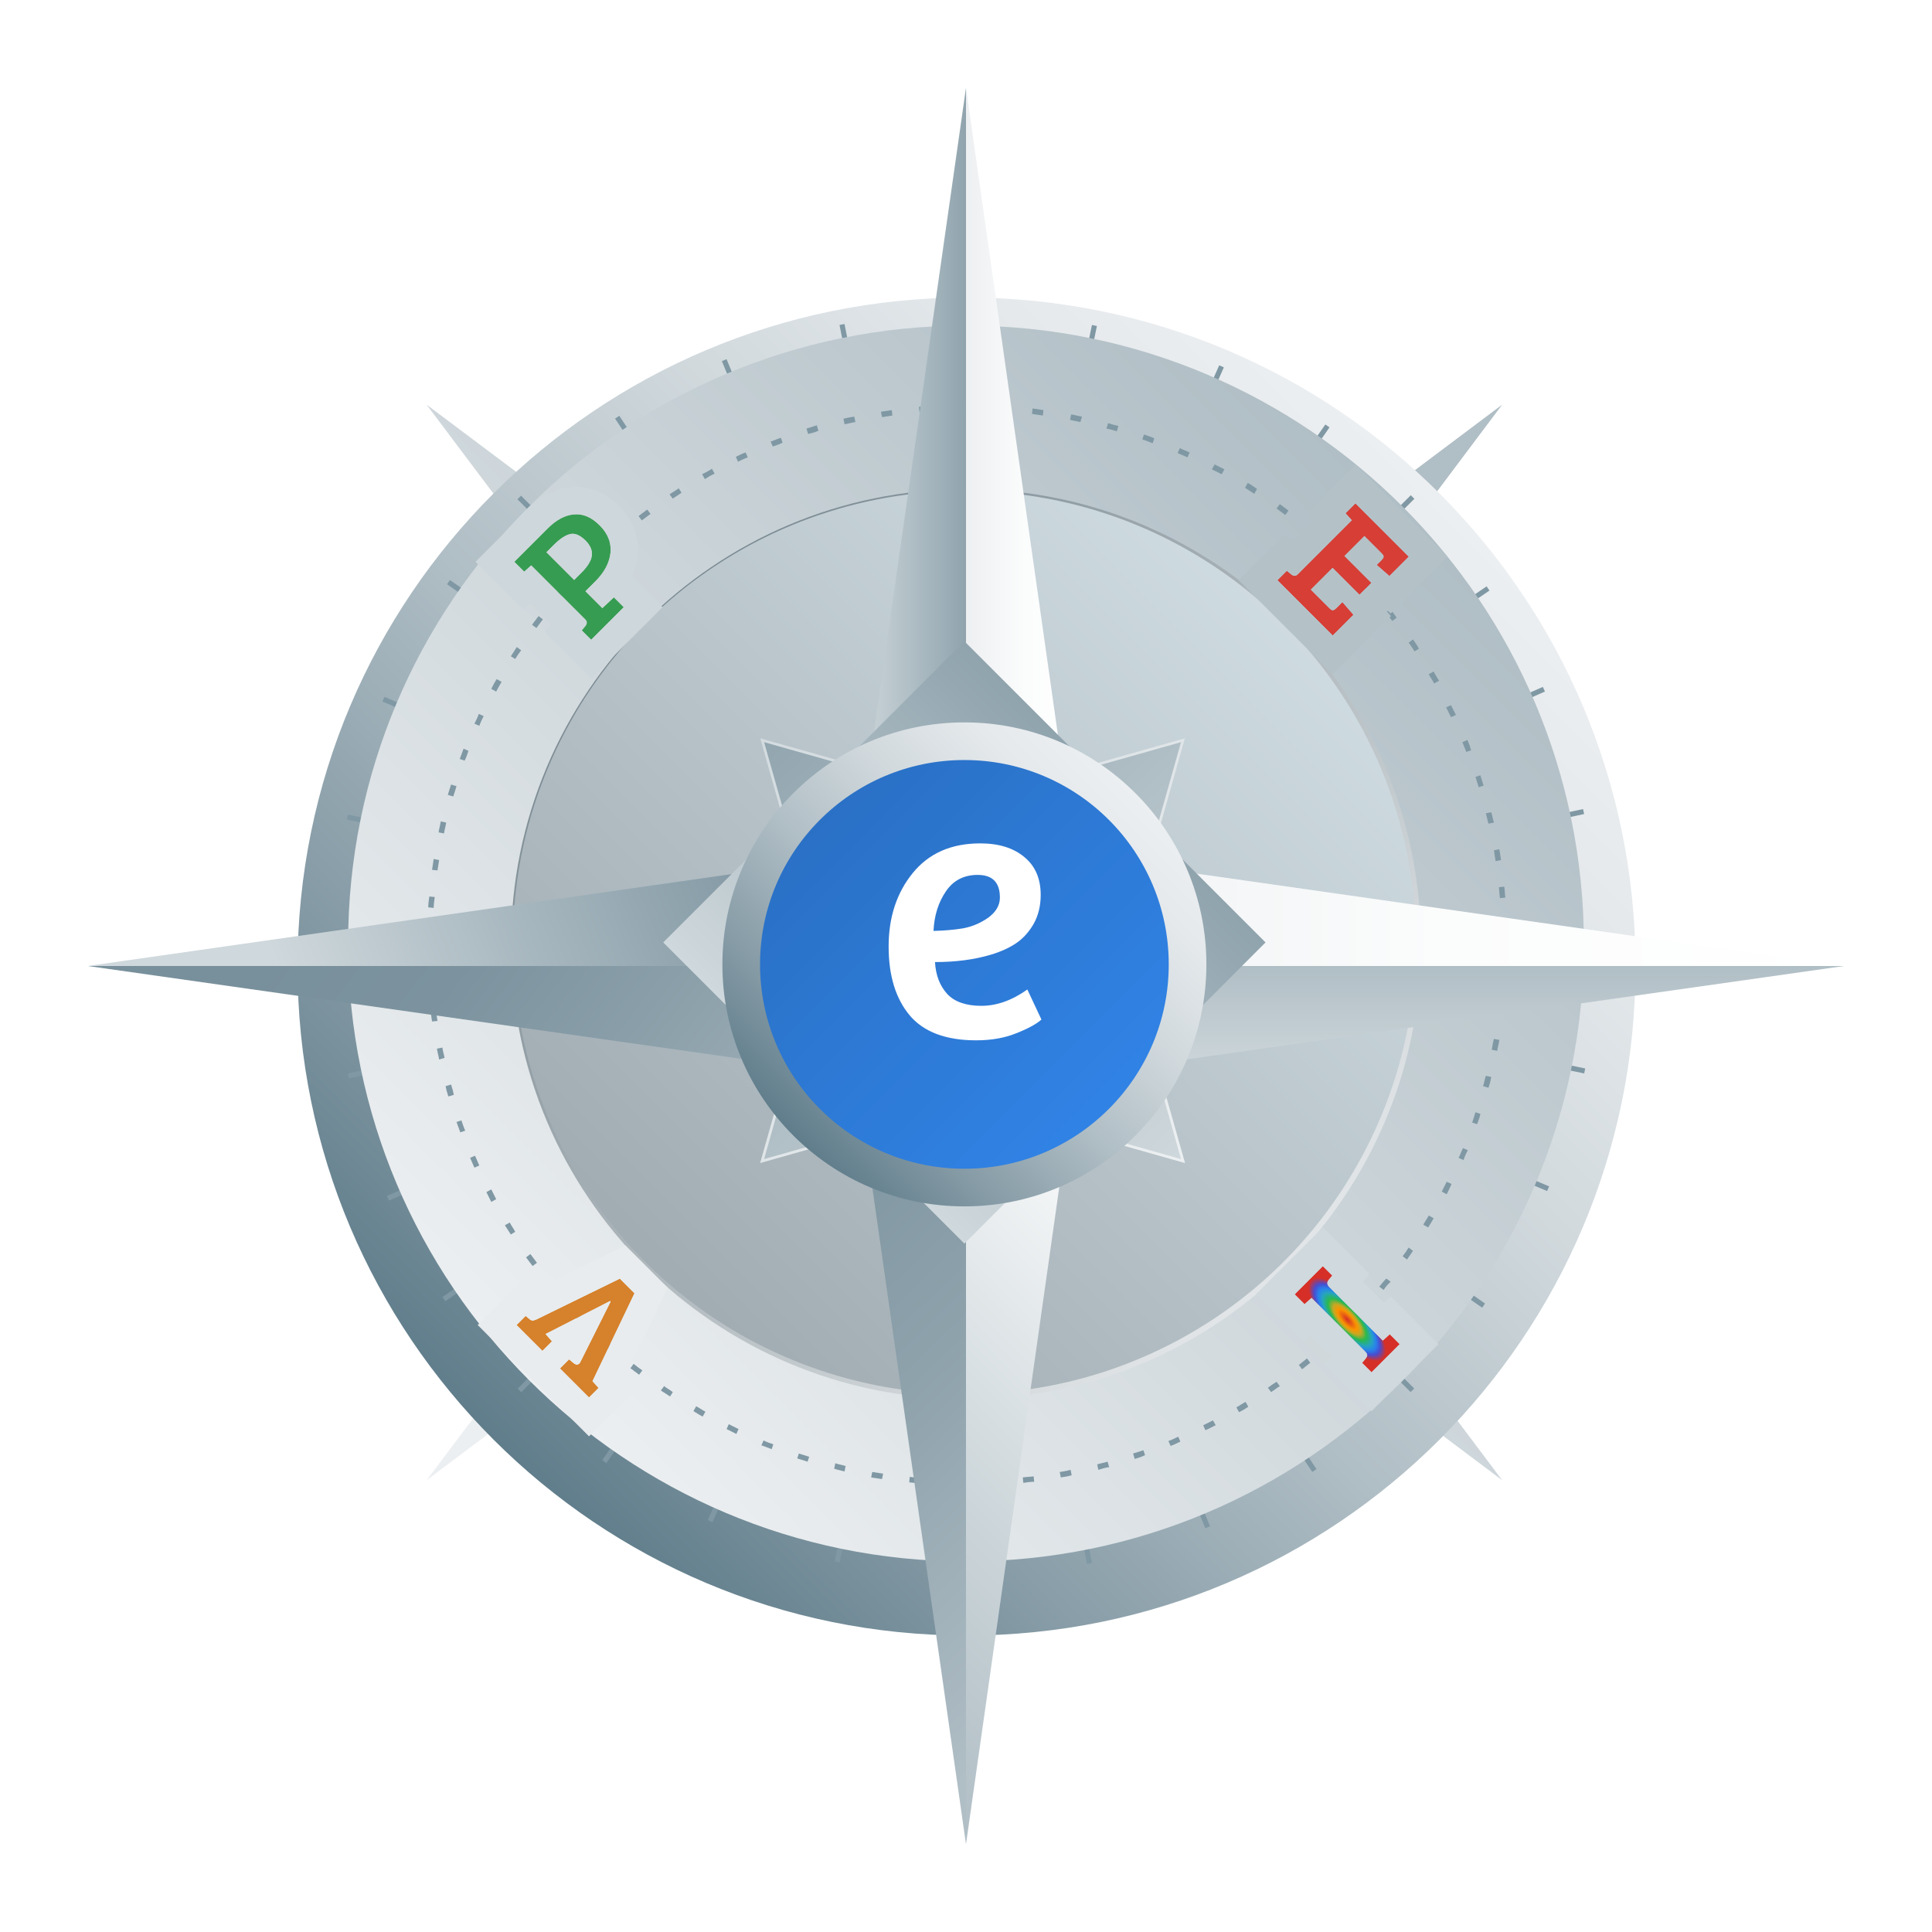 <svg width="352" height="352" viewBox="0 0 352 352" fill="none" xmlns="http://www.w3.org/2000/svg">
<path d="M175.752 196.142L273.685 269.685L200.142 171.753L273.685 73.727L175.752 147.27L77.727 73.727L151.363 171.753L77.727 269.685L175.752 196.142Z" fill="url(#paint0_linear_287_1488)"/>
<g filter="url(#filter0_d_287_1488)">
<path d="M176.098 293.984C243.414 293.984 297.984 239.414 297.984 172.098C297.984 104.782 243.414 50.212 176.098 50.212C108.782 50.212 54.212 104.782 54.212 172.098C54.212 239.414 108.782 293.984 176.098 293.984Z" fill="url(#paint1_linear_287_1488)"/>
</g>
<circle cx="175.706" cy="171.706" r="83.262" fill="url(#paint2_linear_287_1488)" stroke="url(#paint3_linear_287_1488)" stroke-width="2"/>
<path d="M257.037 90.225L250.825 96.436L251.479 97.09L257.691 90.879L257.037 90.225Z" fill="#7F98A4"/>
<path d="M100.53 246.79L94.319 253.002L94.973 253.656L101.184 247.444L100.53 246.79Z" fill="#7F98A4"/>
<path d="M94.928 90.314L94.274 90.968L100.486 97.179L101.139 96.525L94.928 90.314Z" fill="#7F98A4"/>
<path d="M251.443 246.762L250.789 247.416L257.001 253.627L257.655 252.973L251.443 246.762Z" fill="#7F98A4"/>
<path d="M132.374 65.44L131.52 65.794L134.882 73.909L135.736 73.555L132.374 65.44Z" fill="#7F98A4"/>
<path d="M217.094 269.964L216.24 270.318L219.603 278.433L220.457 278.079L217.094 269.964Z" fill="#7F98A4"/>
<path d="M222.133 66.558L218.573 74.588L219.419 74.963L222.979 66.933L222.133 66.558Z" fill="#7F98A4"/>
<path d="M132.522 268.925L128.969 276.958L129.814 277.332L133.367 269.299L132.522 268.925Z" fill="#7F98A4"/>
<path d="M281.103 125.15L273.062 128.686L273.435 129.532L281.475 125.997L281.103 125.15Z" fill="#7F98A4"/>
<path d="M78.534 214.36L70.495 217.899L70.868 218.745L78.907 215.206L78.534 214.36Z" fill="#7F98A4"/>
<path d="M274.139 212.746L273.781 213.599L281.879 217.002L282.237 216.149L274.139 212.746Z" fill="#7F98A4"/>
<path d="M70.033 126.968L69.675 127.82L77.773 131.223L78.131 130.371L70.033 126.968Z" fill="#7F98A4"/>
<path d="M280.21 192.901L280.024 193.807L288.629 195.572L288.815 194.666L280.21 192.901Z" fill="#7F98A4"/>
<path d="M63.387 148.417L63.201 149.323L71.806 151.088L71.992 150.182L63.387 148.417Z" fill="#7F98A4"/>
<path d="M288.426 147.41L279.836 149.246L280.029 150.15L288.619 148.314L288.426 147.41Z" fill="#7F98A4"/>
<path d="M71.97 193.73L63.38 195.565L63.573 196.469L72.163 194.634L71.97 193.73Z" fill="#7F98A4"/>
<path d="M270.854 106.832L263.592 111.773L264.112 112.537L271.374 107.596L270.854 106.832Z" fill="#7F98A4"/>
<path d="M87.875 231.361L80.614 236.305L81.135 237.069L88.395 232.126L87.875 231.361Z" fill="#7F98A4"/>
<path d="M241.472 77.335L236.446 84.539L237.205 85.068L242.231 77.864L241.472 77.335Z" fill="#7F98A4"/>
<path d="M114.747 258.838L109.718 266.039L110.476 266.568L115.505 259.367L114.747 258.838Z" fill="#7F98A4"/>
<path d="M198.947 59.21L197.162 67.81L198.067 67.998L199.852 59.398L198.947 59.21Z" fill="#7F98A4"/>
<path d="M153.863 275.871L152.08 284.472L152.985 284.659L154.769 276.058L153.863 275.871Z" fill="#7F98A4"/>
<path d="M153.863 59.03L152.956 59.211L154.675 67.825L155.582 67.644L153.863 59.03Z" fill="#7F98A4"/>
<path d="M197.229 276.134L196.322 276.315L198.041 284.929L198.948 284.748L197.229 276.134Z" fill="#7F98A4"/>
<path d="M81.98 105.686L81.45 106.444L88.65 111.476L89.18 110.718L81.98 105.686Z" fill="#7F98A4"/>
<path d="M263.364 232.464L262.835 233.222L270.035 238.252L270.565 237.494L263.364 232.464Z" fill="#7F98A4"/>
<path d="M112.832 75.757L112.062 76.267L116.91 83.591L117.681 83.081L112.832 75.757Z" fill="#7F98A4"/>
<path d="M235.005 260.339L234.234 260.85L239.083 268.175L239.854 267.664L235.005 260.339Z" fill="#7F98A4"/>
<path d="M176 59.324C113.783 59.324 63.422 109.783 63.422 171.902C63.422 234.021 113.881 284.48 176 284.48C238.119 284.48 288.578 234.119 288.578 172C288.578 109.881 238.217 59.324 176 59.324ZM176 254.89C130.244 254.89 93.11 217.756 93.11 172C93.11 126.243 130.244 89.109 176 89.109C221.756 89.109 258.89 126.243 258.89 172C258.89 217.756 221.756 254.89 176 254.89Z" fill="url(#paint4_linear_287_1488)"/>
<path d="M174.562 270.665C173.968 270.665 173.374 270.665 172.78 270.665H172.681L172.582 269.675H172.78C173.374 269.675 173.968 269.675 174.562 269.675V270.665ZM179.513 270.665V269.675C180.206 269.675 180.8 269.675 181.493 269.576L181.592 270.566C180.8 270.566 180.107 270.566 179.513 270.665ZM167.631 270.269C166.938 270.17 166.344 270.17 165.651 270.071L165.75 269.081C166.443 269.18 167.037 269.18 167.73 269.279L167.631 270.269ZM186.444 270.17L186.345 269.18C187.038 269.081 187.632 269.081 188.325 268.982L188.424 269.972C187.731 269.972 187.038 270.071 186.444 270.17ZM160.7 269.477C160.007 269.378 159.413 269.279 158.72 269.18L158.918 268.19C159.611 268.289 160.205 268.388 160.898 268.487L160.7 269.477ZM193.275 269.18L193.077 268.19C193.771 268.091 194.365 267.992 195.058 267.794L195.256 268.784C194.563 268.982 193.969 269.081 193.275 269.18ZM153.868 268.091C153.175 267.893 152.581 267.794 151.987 267.596L152.185 266.605C152.779 266.803 153.472 266.902 154.066 267.1L153.868 268.091ZM200.107 267.794L199.909 266.803C200.503 266.605 201.197 266.506 201.791 266.308L202.088 267.299C201.395 267.398 200.702 267.596 200.107 267.794ZM147.135 266.308C146.541 266.11 145.848 265.912 145.254 265.714L145.551 264.823C146.145 265.021 146.838 265.219 147.432 265.417L147.135 266.308ZM206.741 265.813L206.444 264.823C207.038 264.625 207.731 264.427 208.326 264.229L208.623 265.12C208.028 265.417 207.434 265.615 206.741 265.813ZM140.6 264.031C140.006 263.833 139.412 263.536 138.719 263.338L139.115 262.447C139.709 262.744 140.303 262.942 140.897 263.14L140.6 264.031ZM213.276 263.437L212.88 262.546C213.474 262.348 214.068 262.051 214.662 261.754L215.058 262.645C214.464 262.942 213.87 263.239 213.276 263.437ZM134.164 261.259C133.57 260.962 132.976 260.665 132.382 260.368L132.778 259.476C133.372 259.773 133.966 260.071 134.56 260.368L134.164 261.259ZM219.613 260.566L219.217 259.674C219.811 259.377 220.405 259.08 220.999 258.783L221.494 259.674C220.801 259.972 220.207 260.368 219.613 260.566ZM128.025 258.09C127.431 257.793 126.837 257.397 126.342 257.1L126.837 256.209C127.431 256.506 127.926 256.902 128.521 257.199L128.025 258.09ZM225.752 257.298L225.257 256.407C225.851 256.11 226.346 255.714 226.94 255.417L227.435 256.308C226.841 256.704 226.346 257.001 225.752 257.298ZM122.085 254.427C121.491 254.031 120.996 253.734 120.401 253.338L120.996 252.546C121.491 252.942 122.085 253.239 122.58 253.635L122.085 254.427ZM231.594 253.635L231 252.843C231.495 252.446 232.089 252.05 232.584 251.753L233.178 252.546C232.683 252.843 232.188 253.239 231.594 253.635ZM116.441 250.466C115.946 250.07 115.352 249.674 114.857 249.278L115.451 248.486C115.946 248.882 116.441 249.278 117.035 249.674L116.441 250.466ZM237.238 249.476L236.643 248.684C237.139 248.288 237.634 247.892 238.129 247.496L238.723 248.288C238.228 248.684 237.733 249.08 237.238 249.476ZM110.995 246.011C110.5 245.615 110.005 245.119 109.51 244.723L110.203 244.03C110.698 244.426 111.193 244.921 111.688 245.318L110.995 246.011ZM242.485 245.02L241.792 244.327C242.287 243.931 242.782 243.436 243.277 242.941L243.97 243.634C243.475 244.129 242.98 244.624 242.485 245.02ZM106.044 241.258C105.549 240.763 105.153 240.268 104.658 239.872L105.351 239.179C105.846 239.674 106.242 240.169 106.738 240.565L106.044 241.258ZM247.436 240.169L246.743 239.476C247.238 238.981 247.634 238.486 248.129 237.99L248.822 238.684C248.327 239.179 247.931 239.674 247.436 240.169ZM101.292 236.109C100.896 235.614 100.401 235.119 100.005 234.624L100.797 234.03C101.193 234.525 101.589 235.02 102.084 235.515L101.292 236.109ZM252.09 235.02L251.297 234.426C251.694 233.931 252.09 233.436 252.585 232.941L253.377 233.535C252.882 233.931 252.486 234.426 252.09 235.02ZM97.034 230.663C96.638 230.168 96.242 229.574 95.846 229.079L96.638 228.485C97.034 228.98 97.43 229.574 97.826 230.069L97.034 230.663ZM256.347 229.475L255.555 228.881C255.951 228.386 256.347 227.792 256.644 227.297L257.436 227.891C257.139 228.386 256.743 228.881 256.347 229.475ZM93.074 224.921C92.678 224.327 92.381 223.832 91.984 223.237L92.876 222.742C93.173 223.336 93.569 223.832 93.866 224.426L93.074 224.921ZM260.209 223.634L259.318 223.138C259.615 222.544 260.011 222.049 260.308 221.455L261.199 221.95C260.902 222.544 260.506 223.138 260.209 223.634ZM89.509 218.98C89.212 218.386 88.915 217.792 88.618 217.198L89.509 216.703C89.806 217.297 90.103 217.891 90.4 218.485L89.509 218.98ZM263.575 217.594L262.684 217.099C262.981 216.505 263.278 215.91 263.575 215.316L264.466 215.712C264.169 216.406 263.872 217 263.575 217.594ZM86.44 212.742C86.143 212.148 85.945 211.554 85.648 210.96L86.539 210.564C86.836 211.158 87.034 211.752 87.331 212.346L86.44 212.742ZM266.645 211.356L265.753 210.96C266.051 210.366 266.249 209.772 266.546 209.178L267.437 209.574C267.14 210.069 266.843 210.762 266.645 211.356ZM83.865 206.306C83.667 205.712 83.37 205.019 83.172 204.425L84.063 204.128C84.261 204.722 84.46 205.316 84.757 206.009L83.865 206.306ZM269.12 204.821L268.229 204.524C268.427 203.93 268.625 203.237 268.823 202.643L269.714 202.94C269.615 203.633 269.318 204.227 269.12 204.821ZM81.687 199.771C81.489 199.177 81.291 198.484 81.192 197.89L82.182 197.593C82.38 198.187 82.578 198.88 82.677 199.474L81.687 199.771ZM271.199 198.187L270.209 197.89C270.407 197.296 270.506 196.603 270.704 196.009L271.694 196.207C271.595 196.9 271.397 197.593 271.199 198.187ZM80.004 193.038C79.905 192.345 79.707 191.751 79.608 191.058L80.598 190.86C80.697 191.553 80.895 192.147 80.994 192.741L80.004 193.038ZM272.783 191.454L271.793 191.256C271.892 190.662 271.991 189.969 272.189 189.276L273.179 189.474C273.08 190.167 272.882 190.761 272.783 191.454ZM78.717 186.107C78.618 185.414 78.519 184.82 78.42 184.127L79.41 184.028C79.509 184.721 79.608 185.315 79.707 186.008L78.717 186.107ZM273.873 184.622L272.882 184.523C272.981 183.83 273.08 183.236 273.08 182.543L274.071 182.642C274.071 183.236 273.972 183.929 273.873 184.622ZM78.024 179.275C78.024 178.582 77.925 177.988 77.925 177.295L78.915 177.196C78.915 177.889 79.014 178.483 79.014 179.176L78.024 179.275ZM274.566 177.691L273.576 177.592C273.576 176.899 273.675 176.305 273.675 175.612V175.414H274.665V175.612C274.566 176.305 274.566 176.998 274.566 177.691ZM77.727 172.344C77.727 171.651 77.727 171.057 77.727 170.364H78.717C78.717 171.057 78.717 171.651 78.717 172.344H77.727ZM273.675 170.562C273.675 169.869 273.675 169.275 273.576 168.582H274.566C274.566 169.275 274.566 169.869 274.665 170.562H273.675ZM79.014 165.414L78.024 165.314C78.024 164.621 78.123 164.027 78.222 163.334L79.212 163.433C79.113 164.126 79.014 164.819 79.014 165.414ZM273.279 163.631C273.179 162.938 273.179 162.344 273.08 161.651L274.071 161.552C274.17 162.245 274.17 162.839 274.269 163.532L273.279 163.631ZM79.707 158.582L78.717 158.483C78.816 157.789 78.915 157.195 79.014 156.502L80.004 156.7C79.905 157.294 79.806 157.888 79.707 158.582ZM272.486 156.898C272.387 156.205 272.288 155.611 272.189 154.918L273.179 154.72C273.278 155.413 273.378 156.007 273.477 156.7L272.486 156.898ZM80.895 151.849L79.905 151.651C80.004 150.958 80.202 150.363 80.301 149.67L81.291 149.868C81.192 150.561 80.994 151.156 80.895 151.849ZM271.199 150.066C271.001 149.472 270.902 148.779 270.704 148.185L271.694 147.987C271.892 148.581 271.991 149.274 272.189 149.868L271.199 150.066ZM82.578 145.116L81.588 144.819C81.786 144.225 81.984 143.531 82.182 142.937L83.172 143.234C82.974 143.928 82.776 144.522 82.578 145.116ZM269.417 143.432C269.219 142.838 269.021 142.145 268.823 141.551L269.714 141.254C269.912 141.848 270.11 142.541 270.308 143.135L269.417 143.432ZM84.657 138.581L83.766 138.284C83.964 137.69 84.261 136.997 84.46 136.403L85.351 136.799C85.153 137.393 84.955 137.987 84.657 138.581ZM267.14 136.997C266.942 136.403 266.645 135.808 266.447 135.214L267.338 134.818C267.635 135.412 267.833 136.006 268.031 136.7L267.14 136.997ZM87.331 132.244L86.44 131.848C86.737 131.254 87.034 130.66 87.232 130.066L88.123 130.462C87.826 131.056 87.529 131.65 87.331 132.244ZM264.367 130.66C264.07 130.066 263.773 129.472 263.476 128.877L264.367 128.481C264.664 129.075 264.961 129.67 265.258 130.264L264.367 130.66ZM90.4 126.006L89.509 125.511C89.806 124.917 90.103 124.323 90.499 123.729L91.39 124.224C90.994 124.917 90.697 125.412 90.4 126.006ZM261.298 124.521C261.001 123.927 260.605 123.432 260.308 122.838L261.199 122.343C261.496 122.937 261.892 123.531 262.189 124.026L261.298 124.521ZM93.866 120.065L93.074 119.57C93.47 118.976 93.767 118.481 94.163 117.887L94.955 118.481C94.559 118.976 94.163 119.57 93.866 120.065ZM257.733 118.679C257.337 118.085 257.04 117.59 256.644 117.095L257.436 116.501C257.832 117.095 258.228 117.59 258.525 118.184L257.733 118.679ZM97.727 114.421L96.935 113.827C97.331 113.332 97.727 112.738 98.123 112.243L98.915 112.837C98.519 113.332 98.123 113.926 97.727 114.421ZM253.674 113.134C253.278 112.639 252.882 112.144 252.486 111.55L253.278 110.956C253.674 111.451 254.07 111.946 254.466 112.54L253.674 113.134ZM101.985 108.976L101.193 108.382C101.589 107.887 102.084 107.392 102.48 106.896L103.173 107.59C102.876 107.986 102.381 108.481 101.985 108.976ZM249.317 107.788C248.921 107.292 248.426 106.797 248.03 106.302L248.723 105.609C249.218 106.104 249.614 106.599 250.01 107.094L249.317 107.788ZM106.639 103.926L105.945 103.233C106.441 102.738 106.837 102.342 107.332 101.847L108.025 102.54C107.53 103.035 107.134 103.431 106.639 103.926ZM244.664 102.738C244.169 102.243 243.772 101.847 243.277 101.352L243.97 100.659C244.466 101.154 244.961 101.55 245.357 102.045L244.664 102.738ZM111.589 99.173L110.896 98.48C111.391 98.084 111.886 97.589 112.381 97.193L112.975 97.985C112.579 98.381 112.084 98.777 111.589 99.173ZM239.515 98.084C239.02 97.688 238.525 97.193 238.03 96.797L238.624 96.005C239.119 96.401 239.614 96.896 240.109 97.292L239.515 98.084ZM116.936 94.817L116.342 94.025C116.837 93.629 117.431 93.233 117.926 92.837L118.52 93.629C118.025 94.025 117.431 94.421 116.936 94.817ZM234.168 93.827C233.673 93.431 233.079 93.034 232.584 92.638L233.178 91.846C233.673 92.242 234.267 92.638 234.762 93.034L234.168 93.827ZM122.58 90.856L121.986 90.064C122.58 89.668 123.075 89.371 123.669 88.975L124.164 89.767C123.669 90.163 123.075 90.46 122.58 90.856ZM228.524 89.965C227.93 89.569 227.435 89.272 226.841 88.876L227.336 87.985C227.93 88.282 228.425 88.678 229.019 89.074L228.524 89.965ZM128.422 87.292L127.926 86.401C128.521 86.104 129.115 85.806 129.709 85.41L130.204 86.302C129.511 86.599 129.016 86.896 128.422 87.292ZM222.583 86.401C221.989 86.104 221.395 85.806 220.801 85.51L221.296 84.618C221.89 84.915 222.484 85.212 223.079 85.51L222.583 86.401ZM134.461 84.123L134.065 83.232C134.659 82.935 135.253 82.638 135.848 82.44L136.244 83.331C135.65 83.529 135.055 83.826 134.461 84.123ZM216.346 83.331C215.752 83.034 215.157 82.836 214.563 82.539L214.959 81.648C215.554 81.945 216.148 82.143 216.742 82.44L216.346 83.331ZM140.798 81.351L140.402 80.46C140.996 80.262 141.59 79.965 142.283 79.767L142.58 80.658C141.986 80.955 141.392 81.153 140.798 81.351ZM210.009 80.757C209.415 80.559 208.821 80.262 208.128 80.064L208.425 79.173C209.019 79.371 209.712 79.569 210.306 79.866L210.009 80.757ZM147.234 79.074L146.937 78.084C147.531 77.885 148.224 77.687 148.818 77.489L149.115 78.48C148.521 78.777 147.927 78.876 147.234 79.074ZM203.474 78.579C202.88 78.38 202.187 78.183 201.593 78.084L201.89 77.093C202.484 77.291 203.177 77.489 203.771 77.588L203.474 78.579ZM153.868 77.291L153.67 76.301C154.363 76.103 154.957 76.004 155.65 75.905L155.848 76.895C155.155 76.994 154.561 77.192 153.868 77.291ZM196.84 76.895C196.246 76.796 195.553 76.598 194.959 76.499L195.157 75.509C195.85 75.608 196.444 75.806 197.137 75.905L196.84 76.895ZM160.7 76.004L160.502 75.014C161.195 74.915 161.789 74.816 162.482 74.717L162.581 75.707C161.987 75.806 161.294 75.905 160.7 76.004ZM190.008 75.707C189.315 75.608 188.721 75.509 188.028 75.41L188.127 74.42C188.82 74.519 189.414 74.618 190.107 74.717L190.008 75.707ZM167.532 75.113L167.433 74.123C168.126 74.024 168.72 74.024 169.413 73.925L169.512 74.915C168.819 75.014 168.126 75.113 167.532 75.113ZM183.176 75.014C182.483 75.014 181.889 74.915 181.196 74.915L181.295 73.925C181.988 73.925 182.582 74.024 183.275 74.024L183.176 75.014ZM174.364 74.717V73.727C174.958 73.727 175.552 73.727 176.146 73.727H176.344V74.717H176.146C175.552 74.717 174.958 74.717 174.364 74.717Z" fill="#7F98A4"/>
<g filter="url(#filter1_d_287_1488)">
<path d="M176.196 199.963L214.898 210.898L203.963 172.196L214.898 133.494L176.196 144.428L137.494 133.494L148.428 172.196L137.494 210.898L176.196 199.963Z" fill="url(#paint5_linear_287_1488)"/>
<path d="M176.264 199.723L176.196 199.704L176.128 199.723L137.856 210.536L148.669 172.264L148.688 172.196L148.669 172.128L137.856 133.856L176.128 144.669L176.196 144.688L176.264 144.669L214.536 133.856L203.723 172.128L203.704 172.196L203.723 172.264L214.536 210.536L176.264 199.723Z" stroke="white" stroke-opacity="0.6" stroke-width="0.5"/>
</g>
<g filter="url(#filter2_d_287_1488)">
<path d="M156.012 152.012L16 172H176L156.012 152.012Z" fill="url(#paint6_linear_287_1488)"/>
<path d="M16 172L156.012 191.89L176 172H16Z" fill="url(#paint7_linear_287_1488)"/>
<path d="M175.999 12L156.012 152.012L175.999 172V12Z" fill="url(#paint8_linear_287_1488)"/>
<path d="M195.89 152.012L176 12V172L195.89 152.012Z" fill="url(#paint9_linear_287_1488)"/>
<path d="M336 172L195.89 152.012L176 172H336Z" fill="url(#paint10_linear_287_1488)"/>
<path d="M176 172L195.89 191.89L336 172H176Z" fill="url(#paint11_linear_287_1488)"/>
<path d="M176 332L195.89 191.89L176 172V332Z" fill="url(#paint12_linear_287_1488)"/>
<path d="M156.012 191.89L175.999 332V172L156.012 191.89Z" fill="url(#paint13_linear_287_1488)"/>
</g>
<rect x="120.838" y="171.706" width="77.596" height="77.596" transform="rotate(-45 120.838 171.706)" fill="url(#paint14_linear_287_1488)"/>
<g filter="url(#filter3_i_287_1488)">
<path fill-rule="evenodd" clip-rule="evenodd" d="M175.5 212C197.868 212 216 193.868 216 171.5C216 149.132 197.868 131 175.5 131C153.132 131 135 149.132 135 171.5C135 193.868 153.132 212 175.5 212Z" fill="#3287ED"/>
<path fill-rule="evenodd" clip-rule="evenodd" d="M175.5 212C197.868 212 216 193.868 216 171.5C216 149.132 197.868 131 175.5 131C153.132 131 135 149.132 135 171.5C135 193.868 153.132 212 175.5 212Z" fill="url(#paint15_linear_287_1488)" fill-opacity="0.2"/>
</g>
<g filter="url(#filter4_d_287_1488)">
<path fill-rule="evenodd" clip-rule="evenodd" d="M175.706 208.938C196.269 208.938 212.938 192.269 212.938 171.706C212.938 151.143 196.269 134.474 175.706 134.474C155.143 134.474 138.474 151.143 138.474 171.706C138.474 192.269 155.143 208.938 175.706 208.938ZM175.706 215.797C200.056 215.797 219.796 196.057 219.796 171.706C219.796 147.355 200.056 127.615 175.706 127.615C151.355 127.615 131.615 147.355 131.615 171.706C131.615 196.057 151.355 215.797 175.706 215.797Z" fill="url(#paint16_linear_287_1488)"/>
</g>
<path d="M178.595 153.659C181.973 153.659 184.654 154.492 186.636 156.159C188.618 157.781 189.61 160.079 189.61 163.052C189.61 165.034 189.182 166.791 188.326 168.323C187.47 169.81 186.411 170.981 185.15 171.837C183.888 172.693 182.356 173.391 180.554 173.932C177.536 174.833 174.135 175.283 170.35 175.283C170.485 177.671 171.229 179.608 172.58 181.095C173.932 182.536 176.004 183.257 178.797 183.257C181.59 183.257 184.384 182.266 187.177 180.284L189.745 185.758C188.844 186.569 187.312 187.402 185.15 188.258C183.032 189.114 180.599 189.542 177.851 189.542C172.355 189.542 168.323 188.033 165.755 185.014C163.187 181.951 161.903 177.761 161.903 172.445C161.903 167.129 163.367 162.669 166.296 159.065C169.224 155.461 173.324 153.659 178.595 153.659ZM175.486 169.134C177.153 168.819 178.685 168.165 180.081 167.174C181.478 166.138 182.176 164.922 182.176 163.525C182.176 160.777 180.825 159.403 178.122 159.403C175.599 159.403 173.662 160.417 172.31 162.444C170.959 164.426 170.215 166.814 170.08 169.607C172.062 169.562 173.864 169.404 175.486 169.134Z" fill="white"/>
<path d="M107.706 116.569L105.988 114.851L106.625 114.087C106.992 113.634 106.999 113.231 106.646 112.878L96.782 103.014L95.509 104.159L93.706 102.356L99.773 96.289C101.357 94.705 102.962 93.85 104.588 93.722C106.214 93.567 107.77 94.231 109.255 95.716C110.74 97.201 111.397 98.863 111.228 100.701C111.044 102.526 110.125 104.265 108.47 105.92L106.667 107.723L109.743 110.799L111.843 108.826L113.646 110.629L107.706 116.569ZM104.609 105.665L106.137 104.138C108.201 102.073 108.392 100.199 106.709 98.516C105.691 97.498 104.751 97.095 103.888 97.307C103.025 97.491 102.014 98.163 100.855 99.323L99.561 100.617L104.609 105.665Z" fill="#369C51"/>
<path fill-rule="evenodd" clip-rule="evenodd" d="M107.707 123.64L99.225 115.157L100.42 113.723L96.601 109.904L95.328 111.049L86.635 102.356L96.238 92.754C98.341 90.651 100.983 89.002 104.156 88.741C107.653 88.421 110.586 89.975 112.791 92.181C115.165 94.555 116.533 97.629 116.207 101.161L116.205 101.182L116.203 101.203C116.065 102.577 115.695 103.862 115.145 105.056L120.718 110.629L107.707 123.64ZM111.844 108.826L109.744 110.799L106.668 107.723L108.471 105.92C108.583 105.808 108.692 105.695 108.797 105.583C109.5 104.829 110.053 104.058 110.455 103.27C110.883 102.433 111.14 101.577 111.229 100.701C111.393 98.916 110.778 97.297 109.382 95.845C109.34 95.802 109.298 95.759 109.256 95.716C107.771 94.231 106.215 93.567 104.589 93.722C104.12 93.759 103.652 93.856 103.187 94.014C103.154 94.025 103.121 94.037 103.087 94.049C101.973 94.448 100.868 95.195 99.773 96.289L93.706 102.356L95.51 104.159L96.782 103.014L106.646 112.878C106.89 113.121 106.962 113.388 106.864 113.679C106.819 113.81 106.74 113.946 106.625 114.087L105.989 114.851L107.707 116.569L113.647 110.629L111.844 108.826ZM104.61 105.665L106.137 104.138C106.231 104.044 106.322 103.95 106.408 103.857C107.093 103.117 107.532 102.402 107.727 101.712C107.855 101.258 107.878 100.816 107.795 100.384C107.793 100.375 107.791 100.365 107.789 100.355C107.659 99.719 107.299 99.106 106.71 98.516C106.667 98.473 106.624 98.431 106.581 98.391C106.008 97.843 105.459 97.492 104.935 97.34C104.913 97.334 104.892 97.328 104.871 97.323C104.533 97.234 104.206 97.229 103.889 97.307C103.747 97.337 103.602 97.381 103.453 97.437C102.97 97.619 102.445 97.938 101.879 98.394C101.552 98.658 101.21 98.967 100.855 99.323L99.561 100.617L104.61 105.665Z" fill="#CED7DB"/>
<path d="M242.814 115.786L232.738 105.709L234.456 103.991L235.22 104.628C235.672 104.995 236.075 105.002 236.429 104.649L246.293 94.785L245.148 93.512L246.951 91.709L256.666 101.424L253.145 104.946L250.833 102.931L251.681 102.082C251.922 101.842 252.056 101.637 252.084 101.467C252.113 101.297 251.992 101.078 251.724 100.809L248.584 97.67L244.957 101.297L249.857 106.197L247.693 108.361L242.793 103.461L238.826 107.428L242.241 110.843C242.496 111.098 242.708 111.211 242.878 111.182C243.062 111.14 243.274 110.999 243.514 110.758L244.575 109.698L246.59 112.01L242.814 115.786Z" fill="#D63E36"/>
<path fill-rule="evenodd" clip-rule="evenodd" d="M242.814 122.857L225.667 105.709L234.149 97.227L235.584 98.423L239.403 94.603L238.258 93.331L246.951 84.638L263.738 101.424L253.379 111.782L252.291 110.834L252.241 110.884L253.427 112.244L242.814 122.857ZM249.857 106.197L244.957 101.297L248.584 97.67L251.724 100.809C251.897 100.982 252.008 101.135 252.058 101.267C252.069 101.296 252.077 101.324 252.082 101.351C252.09 101.392 252.09 101.431 252.084 101.467C252.082 101.479 252.08 101.491 252.077 101.503C252.037 101.665 251.905 101.858 251.681 102.082L250.833 102.93L253.145 104.946L256.666 101.424L246.951 91.709L245.148 93.512L246.293 94.785L236.429 104.649C236.359 104.718 236.288 104.774 236.214 104.816C235.915 104.986 235.583 104.923 235.22 104.628L234.456 103.991L232.738 105.709L242.814 115.786L246.59 112.01L244.575 109.697L243.514 110.758C243.422 110.85 243.335 110.927 243.251 110.99C243.116 111.092 242.992 111.156 242.878 111.182C242.875 111.183 242.872 111.183 242.87 111.184C242.73 111.203 242.562 111.128 242.366 110.959C242.326 110.924 242.284 110.886 242.241 110.843L238.826 107.428L242.793 103.461L247.693 108.361L249.857 106.197Z" fill="#B4C2C8"/>
<path d="M105.735 248.158L111.252 237.146L111.149 237.043L99.399 243.052L100.568 244.384L98.825 246.127L94.109 241.411L95.769 239.75L96.508 240.365C96.699 240.529 96.884 240.604 97.061 240.591C97.225 240.591 97.458 240.522 97.759 240.386L112.933 232.963L115.599 235.628L107.95 251.644L109.057 252.874L107.314 254.617L102.024 249.326L103.685 247.665L104.423 248.281C104.874 248.677 105.25 248.725 105.551 248.424C105.619 248.356 105.681 248.267 105.735 248.158Z" fill="#D6812B"/>
<path fill-rule="evenodd" clip-rule="evenodd" d="M115.599 235.628L112.933 232.962L97.759 240.386C97.458 240.522 97.225 240.591 97.061 240.591C96.884 240.604 96.699 240.529 96.508 240.365L95.769 239.75L94.109 241.411L98.825 246.127L100.568 244.384L99.399 243.051L111.149 237.043L111.252 237.146L105.735 248.157C105.681 248.267 105.619 248.356 105.551 248.424C105.25 248.725 104.874 248.677 104.423 248.281L103.685 247.665L102.024 249.326L107.314 254.617L109.057 252.874L107.95 251.644L115.599 235.628ZM113.902 250.783L115.947 253.055L107.314 261.688L87.037 241.411L95.463 232.986L97.698 234.849L113.944 226.902L121.634 234.593L113.902 250.783Z" fill="#E8ECEE"/>
<path d="M248.715 246.232L238.957 236.474L237.685 237.62L235.881 235.817L241.015 230.683L242.733 232.401L242.097 233.165C241.729 233.617 241.75 234.049 242.161 234.459L251.94 244.238L253.213 243.093L255.016 244.896L249.882 250.029L248.164 248.311L248.8 247.547C248.984 247.307 249.083 247.095 249.097 246.911C249.097 246.713 248.97 246.487 248.715 246.232Z" fill="url(#paint17_angular_287_1488)"/>
<path fill-rule="evenodd" clip-rule="evenodd" d="M242.16 234.459C241.871 234.169 241.775 233.869 241.873 233.558C241.914 233.429 241.989 233.298 242.097 233.165L242.733 232.401L241.015 230.683L235.881 235.817L237.684 237.62L238.957 236.474L248.715 246.232C248.97 246.487 249.097 246.713 249.097 246.911C249.092 246.981 249.074 247.056 249.044 247.134C248.995 247.261 248.914 247.399 248.8 247.547L248.164 248.311L249.882 250.029L255.016 244.896L253.212 243.093L251.94 244.238L242.16 234.459ZM252.121 237.348L248.302 233.529L249.497 232.094L241.015 223.612L228.81 235.817L237.503 244.51L238.776 243.364L242.595 247.183L241.399 248.618L249.882 257.1L262.087 244.896L253.394 236.203L252.121 237.348Z" fill="#D0D9DD"/>
<defs>
<filter id="filter0_d_287_1488" x="38.212" y="38.212" width="275.772" height="275.772" filterUnits="userSpaceOnUse" color-interpolation-filters="sRGB">
<feFlood flood-opacity="0" result="BackgroundImageFix"/>
<feColorMatrix in="SourceAlpha" type="matrix" values="0 0 0 0 0 0 0 0 0 0 0 0 0 0 0 0 0 0 127 0" result="hardAlpha"/>
<feOffset dy="4"/>
<feGaussianBlur stdDeviation="8"/>
<feComposite in2="hardAlpha" operator="out"/>
<feColorMatrix type="matrix" values="0 0 0 0 0 0 0 0 0 0 0 0 0 0 0 0 0 0 0.2 0"/>
<feBlend mode="normal" in2="BackgroundImageFix" result="effect1_dropShadow_287_1488"/>
<feBlend mode="normal" in="SourceGraphic" in2="effect1_dropShadow_287_1488" result="shape"/>
</filter>
<filter id="filter1_d_287_1488" x="130.494" y="126.494" width="93.403" height="93.404" filterUnits="userSpaceOnUse" color-interpolation-filters="sRGB">
<feFlood flood-opacity="0" result="BackgroundImageFix"/>
<feColorMatrix in="SourceAlpha" type="matrix" values="0 0 0 0 0 0 0 0 0 0 0 0 0 0 0 0 0 0 127 0" result="hardAlpha"/>
<feOffset dx="1" dy="1"/>
<feGaussianBlur stdDeviation="4"/>
<feComposite in2="hardAlpha" operator="out"/>
<feColorMatrix type="matrix" values="0 0 0 0 0 0 0 0 0 0 0 0 0 0 0 0 0 0 0.12 0"/>
<feBlend mode="normal" in2="BackgroundImageFix" result="effect1_dropShadow_287_1488"/>
<feBlend mode="normal" in="SourceGraphic" in2="effect1_dropShadow_287_1488" result="shape"/>
</filter>
<filter id="filter2_d_287_1488" x="0" y="0" width="352" height="352" filterUnits="userSpaceOnUse" color-interpolation-filters="sRGB">
<feFlood flood-opacity="0" result="BackgroundImageFix"/>
<feColorMatrix in="SourceAlpha" type="matrix" values="0 0 0 0 0 0 0 0 0 0 0 0 0 0 0 0 0 0 127 0" result="hardAlpha"/>
<feOffset dy="4"/>
<feGaussianBlur stdDeviation="8"/>
<feComposite in2="hardAlpha" operator="out"/>
<feColorMatrix type="matrix" values="0 0 0 0 0 0 0 0 0 0 0 0 0 0 0 0 0 0 0.2 0"/>
<feBlend mode="normal" in2="BackgroundImageFix" result="effect1_dropShadow_287_1488"/>
<feBlend mode="normal" in="SourceGraphic" in2="effect1_dropShadow_287_1488" result="shape"/>
</filter>
<filter id="filter3_i_287_1488" x="135" y="131" width="83" height="83" filterUnits="userSpaceOnUse" color-interpolation-filters="sRGB">
<feFlood flood-opacity="0" result="BackgroundImageFix"/>
<feBlend mode="normal" in="SourceGraphic" in2="BackgroundImageFix" result="shape"/>
<feColorMatrix in="SourceAlpha" type="matrix" values="0 0 0 0 0 0 0 0 0 0 0 0 0 0 0 0 0 0 127 0" result="hardAlpha"/>
<feOffset dx="2" dy="2"/>
<feGaussianBlur stdDeviation="2"/>
<feComposite in2="hardAlpha" operator="arithmetic" k2="-1" k3="1"/>
<feColorMatrix type="matrix" values="0 0 0 0 0 0 0 0 0 0 0 0 0 0 0 0 0 0 0.2 0"/>
<feBlend mode="normal" in2="shape" result="effect1_innerShadow_287_1488"/>
</filter>
<filter id="filter4_d_287_1488" x="115.615" y="115.615" width="120.182" height="120.181" filterUnits="userSpaceOnUse" color-interpolation-filters="sRGB">
<feFlood flood-opacity="0" result="BackgroundImageFix"/>
<feColorMatrix in="SourceAlpha" type="matrix" values="0 0 0 0 0 0 0 0 0 0 0 0 0 0 0 0 0 0 127 0" result="hardAlpha"/>
<feOffset dy="4"/>
<feGaussianBlur stdDeviation="8"/>
<feComposite in2="hardAlpha" operator="out"/>
<feColorMatrix type="matrix" values="0 0 0 0 0 0 0 0 0 0 0 0 0 0 0 0 0 0 0.2 0"/>
<feBlend mode="normal" in2="BackgroundImageFix" result="effect1_dropShadow_287_1488"/>
<feBlend mode="normal" in="SourceGraphic" in2="effect1_dropShadow_287_1488" result="shape"/>
</filter>
<linearGradient id="paint0_linear_287_1488" x1="106.383" y1="241.062" x2="244.987" y2="102.458" gradientUnits="userSpaceOnUse">
<stop stop-color="#ECEFF1"/>
<stop offset="1" stop-color="#B0BEC5"/>
</linearGradient>
<linearGradient id="paint1_linear_287_1488" x1="89.858" y1="258.278" x2="262.29" y2="85.846" gradientUnits="userSpaceOnUse">
<stop stop-color="#607D8B"/>
<stop offset="0.178" stop-color="#8399A4"/>
<stop offset="0.44" stop-color="#B0BEC5"/>
<stop offset="0.674" stop-color="#D1D9DD"/>
<stop offset="0.868" stop-color="#E5E9EC"/>
<stop offset="1" stop-color="#ECEFF1"/>
</linearGradient>
<linearGradient id="paint2_linear_287_1488" x1="260" y1="87" x2="91" y2="256" gradientUnits="userSpaceOnUse">
<stop stop-color="#D8E5EB"/>
<stop offset="1" stop-color="#97A2A8"/>
</linearGradient>
<linearGradient id="paint3_linear_287_1488" x1="91" y1="87" x2="260" y2="256" gradientUnits="userSpaceOnUse">
<stop stop-color="#62747D"/>
<stop offset="1" stop-color="#F9FAFB"/>
</linearGradient>
<linearGradient id="paint4_linear_287_1488" x1="96.348" y1="251.592" x2="255.604" y2="92.336" gradientUnits="userSpaceOnUse">
<stop stop-color="#ECEFF1"/>
<stop offset="1" stop-color="#B0BEC5"/>
</linearGradient>
<linearGradient id="paint5_linear_287_1488" x1="214.898" y1="210.898" x2="137.494" y2="128.595" gradientUnits="userSpaceOnUse">
<stop stop-color="#CFD8DC"/>
<stop offset="1" stop-color="#90A4AE"/>
</linearGradient>
<linearGradient id="paint6_linear_287_1488" x1="56.903" y1="187.783" x2="149.324" y2="150.364" gradientUnits="userSpaceOnUse">
<stop stop-color="#CFD8DC"/>
<stop offset="0.456" stop-color="#A6B6BE"/>
<stop offset="1" stop-color="#78909C"/>
</linearGradient>
<linearGradient id="paint7_linear_287_1488" x1="65.496" y1="148.286" x2="154.842" y2="217.699" gradientUnits="userSpaceOnUse">
<stop stop-color="#78909C"/>
<stop offset="0.261" stop-color="#7C939F"/>
<stop offset="0.535" stop-color="#899EA8"/>
<stop offset="0.814" stop-color="#9EAFB8"/>
<stop offset="1" stop-color="#B0BEC5"/>
</linearGradient>
<linearGradient id="paint8_linear_287_1488" x1="156.046" y1="91.962" x2="175.976" y2="91.962" gradientUnits="userSpaceOnUse">
<stop stop-color="#CFD8DC"/>
<stop offset="1" stop-color="#90A4AE"/>
</linearGradient>
<linearGradient id="paint9_linear_287_1488" x1="175.976" y1="91.962" x2="195.906" y2="91.962" gradientUnits="userSpaceOnUse">
<stop stop-color="#ECEFF1"/>
<stop offset="0.077" stop-color="#EFF1F3"/>
<stop offset="0.541" stop-color="#FBFCFC"/>
<stop offset="1" stop-color="white"/>
</linearGradient>
<linearGradient id="paint10_linear_287_1488" x1="175.976" y1="161.999" x2="335.981" y2="161.999" gradientUnits="userSpaceOnUse">
<stop stop-color="#ECEFF1"/>
<stop offset="0.077" stop-color="#EFF1F3"/>
<stop offset="0.541" stop-color="#FBFCFC"/>
<stop offset="1" stop-color="white"/>
</linearGradient>
<linearGradient id="paint11_linear_287_1488" x1="255.979" y1="191.894" x2="255.979" y2="171.964" gradientUnits="userSpaceOnUse">
<stop stop-color="#CFD8DC"/>
<stop offset="1" stop-color="#B0BEC5"/>
</linearGradient>
<linearGradient id="paint12_linear_287_1488" x1="135.975" y1="291.968" x2="215.977" y2="211.965" gradientUnits="userSpaceOnUse">
<stop stop-color="#B0BEC5"/>
<stop offset="0.418" stop-color="#CED7DB"/>
<stop offset="1" stop-color="white"/>
</linearGradient>
<linearGradient id="paint13_linear_287_1488" x1="209.976" y1="287.157" x2="116.387" y2="190.293" gradientUnits="userSpaceOnUse">
<stop stop-color="#B0BEC5"/>
<stop offset="0.085" stop-color="#A9B8C0"/>
<stop offset="0.44" stop-color="#8EA2AC"/>
<stop offset="0.756" stop-color="#7E95A0"/>
<stop offset="1" stop-color="#78909C"/>
</linearGradient>
<linearGradient id="paint14_linear_287_1488" x1="120.97" y1="210.485" x2="198.341" y2="210.485" gradientUnits="userSpaceOnUse">
<stop stop-color="#CFD8DC"/>
<stop offset="1" stop-color="#90A4AE"/>
</linearGradient>
<linearGradient id="paint15_linear_287_1488" x1="135" y1="131" x2="216" y2="212" gradientUnits="userSpaceOnUse">
<stop/>
<stop offset="1" stop-opacity="0"/>
</linearGradient>
<linearGradient id="paint16_linear_287_1488" x1="144.51" y1="202.881" x2="206.885" y2="140.506" gradientUnits="userSpaceOnUse">
<stop stop-color="#607D8B"/>
<stop offset="0.178" stop-color="#8399A4"/>
<stop offset="0.44" stop-color="#B0BEC5"/>
<stop offset="0.674" stop-color="#D1D9DD"/>
<stop offset="0.868" stop-color="#E5E9EC"/>
<stop offset="1" stop-color="#ECEFF1"/>
</linearGradient>
<radialGradient id="paint17_angular_287_1488" cx="0" cy="0" r="1" gradientUnits="userSpaceOnUse" gradientTransform="translate(245.451 240.403) rotate(137.819) scale(3.61 9.699)">
<stop stop-color="#D62F26"/>
<stop offset="0.249" stop-color="#F99500"/>
<stop offset="0.366" stop-color="#C3A925"/>
<stop offset="0.497" stop-color="#29B94F"/>
<stop offset="0.641" stop-color="#26A4C0"/>
<stop offset="0.747" stop-color="#2881EC"/>
<stop offset="0.85" stop-color="#484ED0"/>
<stop offset="1" stop-color="#D62F27"/>
</radialGradient>
</defs>
</svg>
